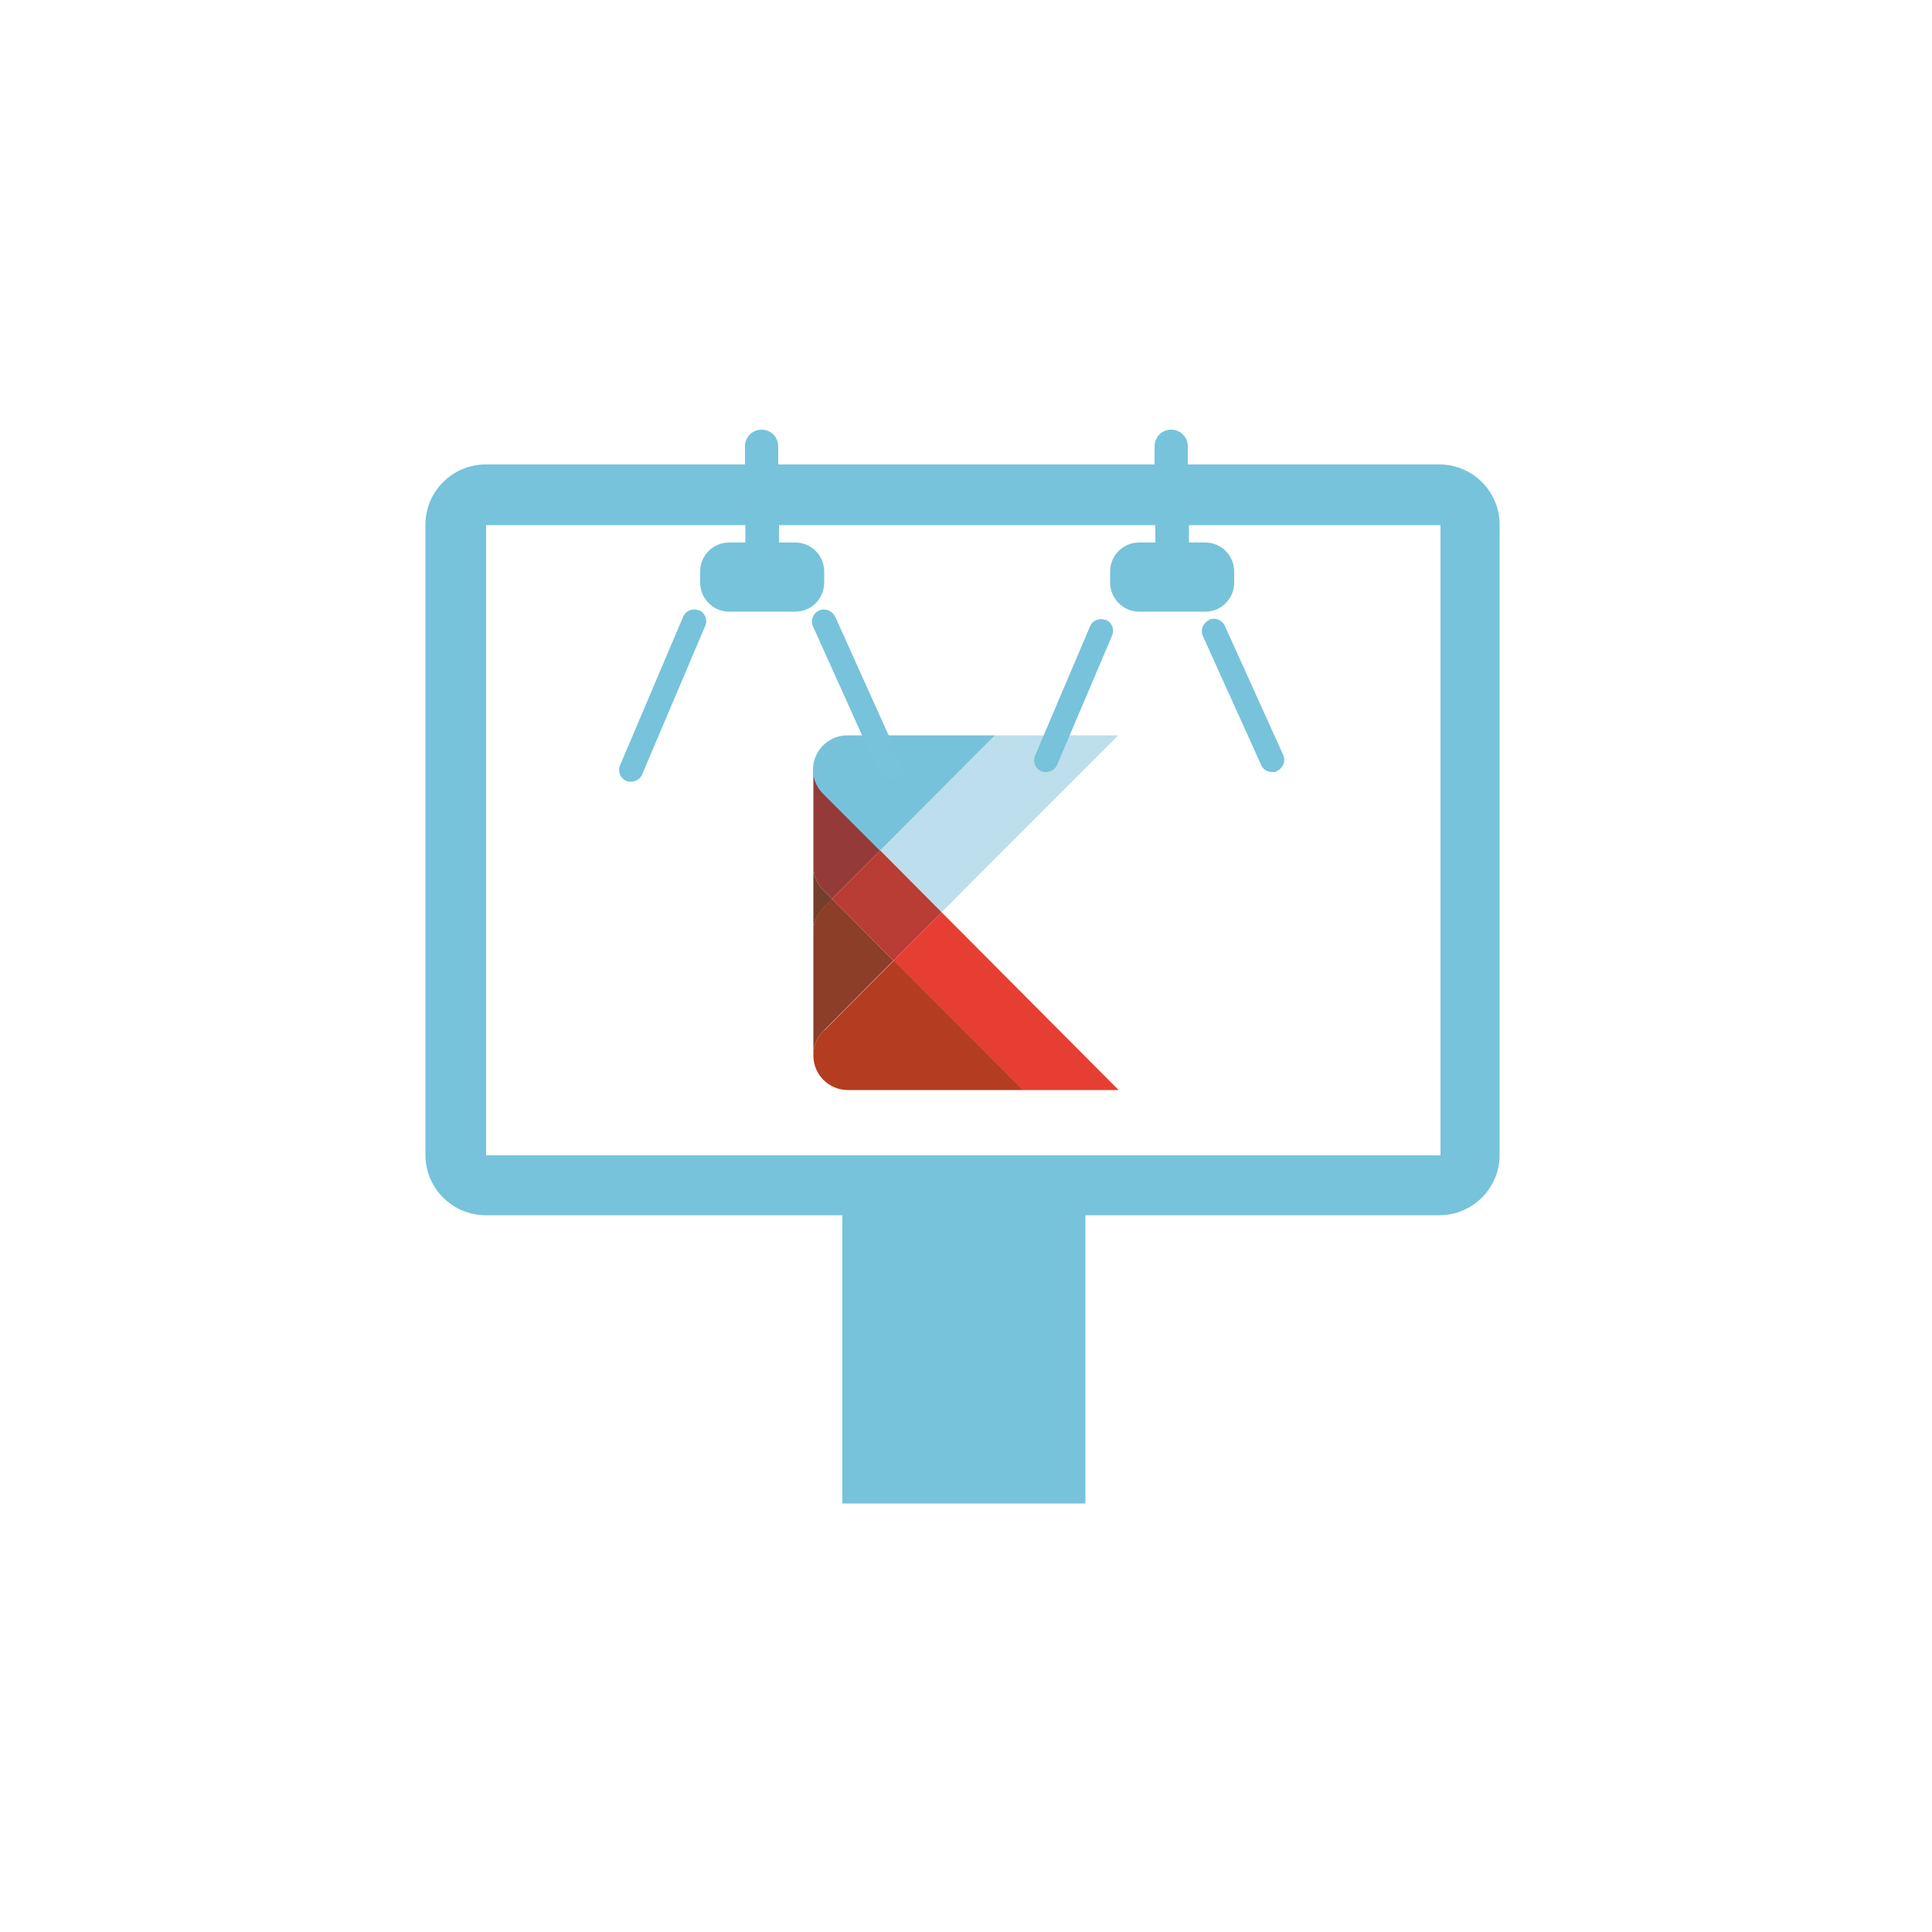 <?xml version="1.0" encoding="UTF-8"?>
<svg xmlns="http://www.w3.org/2000/svg" version="1.1" viewBox="0 0 500 500" width="250" height="250">
  
  <defs>
    <style>
      .st0 {
        stroke-dasharray: 2.3 4.6 2.3 4.6;
      }

      .st0, .st1, .st2, .st3, .st4, .st5, .st6, .st7, .st8, .st9, .st10, .st11, .st12, .st13, .st14, .st15, .st16, .st17, .st18, .st19, .st20, .st21, .st22, .st23, .st24, .st25, .st26, .st27, .st28, .st29, .st30, .st31, .st32, .st33, .st34, .st35, .st36, .st37, .st38 {
        fill: none;
        stroke: #e73e33;
        stroke-linecap: round;
        stroke-linejoin: round;
        stroke-width: 2px;
      }

      .st39 {
        fill: #e73e33;
      }

      .st40 {
        fill: #b33c21;
      }

      .st1 {
        stroke-dasharray: 1.1 2.3 1.1 2.3;
      }

      .st2 {
        stroke-dasharray: 1.1 2.2 1.1 2.2 1.1 2.2;
      }

      .st3 {
        stroke-dasharray: 1.6 3.3 1.6 3.3;
      }

      .st4 {
        stroke-dasharray: 1.6 3.3 1.6 3.3 1.6 3.3;
      }

      .st5 {
        stroke-dasharray: 1.1 2.2 1.1 2.2;
      }

      .st6 {
        stroke-dasharray: 1.5 3.1 1.5 3.1;
      }

      .st41 {
        fill: #8c3f28;
      }

      .st42 {
        fill: #bddeec;
      }

      .st7 {
        stroke-dasharray: 1.4 2.9 1.4 2.9;
      }

      .st8 {
        stroke-dasharray: 1.1 2.1 1.1 2.1 1.1 2.1;
      }

      .st43 {
        fill: #d9282a;
      }

      .st9 {
        stroke-dasharray: 1.6 3.3 1.6 3.3;
      }

      .st44 {
        fill: #77c2db;
      }

      .st10 {
        stroke-dasharray: 1.1 2.2 1.1 2.2;
      }

      .st11 {
        stroke-dasharray: 1.9 3.7 1.9 3.7;
      }

      .st12 {
        stroke-dasharray: 2.2 4.3 2.2 4.3 2.2 4.3;
      }

      .st45 {
        isolation: isolate;
      }

      .st46 {
        fill: #733e2c;
      }

      .st47 {
        fill: #76c3db;
      }

      .st13 {
        stroke-dasharray: 1.9 3.7 1.9 3.7 1.9 3.7;
      }

      .st14 {
        stroke-dasharray: .5 1.1 .5 1.1;
      }

      .st15 {
        stroke-dasharray: 1.1 2.2 1.1 2.2 1.1 2.2;
      }

      .st16 {
        stroke-dasharray: 1.6 3.3 1.6 3.3 1.6 3.3;
      }

      .st17 {
        stroke-dasharray: 1.9 3.9 1.9 3.9;
      }

      .st48 {
        fill: #b93c35;
      }

      .st49 {
        fill: #fff;
      }

      .st19 {
        stroke-dasharray: 1.4 2.9 1.4 2.9 1.4 2.9;
      }

      .st20 {
        stroke-dasharray: 1.5 3.1 1.5 3.1;
      }

      .st21 {
        stroke-dasharray: 1.1 2.3 1.1 2.3;
      }

      .st22 {
        stroke-dasharray: 2.3 4.6 2.3 4.6 2.3 4.6;
      }

      .st23 {
        stroke-dasharray: 2.3 4.6 2.3 4.6;
      }

      .st24 {
        stroke-dasharray: .6 1.3 .6 1.3;
      }

      .st25 {
        stroke-dasharray: 1.5 3.1 1.5 3.1;
      }

      .st26 {
        stroke-dasharray: 1.6 3.3 1.6 3.3;
      }

      .st27 {
        stroke-dasharray: 1.7 3.4 1.7 3.4;
      }

      .st28 {
        stroke-dasharray: 2.2 4.3 2.2 4.3;
      }

      .st29 {
        stroke-dasharray: .5 1.1 .5 1.1;
      }

      .st30 {
        stroke-dasharray: 1.4 2.9 1.4 2.9;
      }

      .st31 {
        stroke-dasharray: 1.5 3.1 1.5 3.1;
      }

      .st32 {
        stroke-dasharray: 1.1 2.3 1.1 2.3;
      }

      .st33 {
        stroke-dasharray: 2.3 4.6 2.3 4.6 2.3 4.6;
      }

      .st50 {
        fill: #943b39;
      }

      .st34 {
        stroke-dasharray: 1.4 2.9 1.4 2.9 1.4 2.9;
      }

      .st51 {
        display: none;
      }

      .st35 {
        stroke-dasharray: 1.1 2.2 1.1 2.2;
      }

      .st36 {
        stroke-dasharray: .5 1.1 .5 1.1;
      }

      .st37 {
        stroke-dasharray: 1.1 2.3 1.1 2.3;
      }

      .st38 {
        stroke-dasharray: 1.1 2.1 1.1 2.1;
      }
    </style>
  </defs>
  <g id="Ebene_1" class="st51">
    <g>
      <g>
        <path class="st47" d="M334,320.6c-61.5-.3-132.9-1.6-174.2-1.8,1-4,1.5-8.2,1.5-12.4,19,0,43.8.4,71.9.8,31.7.4,66.7.8,99,1,.1,4.3.8,8.5,1.9,12.4Z"/>
        <path class="st47" d="M464.7,252.4c-11.6-25.1-34.4-34.5-41.4-36.9-.9-.3-1.9-.5-2.8-.6-28.9-2-57.8-3.9-86.7-5.9-.6,0-1.2-.3-1.6-.9-3.1-4-16.8-22.1-25.4-30.6-6.1-6.1-15.5-14-29.1-21.5-1.2-.6-2.5-1-3.8-1.2-29.8-3.6-62.1-6.3-96.7-7.5-12.3-.4-24.2-.6-36-.6-29.4,0-57.2,1.2-83,3.2-3.8.3-7.1,2.5-8.7,5.9-4.4,9-8.6,19-12.1,30.3-13.3,42.9-9.8,81.5-4.9,106.5.2,1.1,9,4.4,22.1,8.3.4-4.1,1.3-8.2,2.6-12.1-5.7-1.7-10.4-3.3-13.6-4.5-2.5-14.5-3.4-28.8-3-42.9.3,0,.5,0,.8,0,.9,0,1.9,0,2.9,0,2.7,0,5.9,0,9.4-.4,4.5-.3,7-3,8.4-5.9,1.8-3.8-.9-8.1-5.1-8.1h-15.5c1.3-12.7,3.9-25.2,7.7-37.4,2.9-9.4,6.6-18.6,10.9-27.6,26.8-2,54.1-3,81-3s23.7.2,35.5.6c31.7,1,63.8,3.5,95.3,7.3,9.9,5.4,18.6,11.9,26,19.2,6.2,6.2,16.9,19.6,24.2,29.3,2.5,3.4,6.5,5.5,10.7,5.8,14.5,1,29.1,2,43.6,3l42.9,2.9c4.2,1.5,11.8,4.8,19.3,11h-14.4c-3.3,0-5.9,2.7-5.9,6,0,1.2,0,2.5.2,3.9.5,5.8,18.4,9.6,26.7,14.6,1.1.7,2.3,1.2,3.3,1.6.7.3,1.4.4,2.1.4,1.9,0,3.6-.9,4.6-2.4,4.4,12.5,3.3,24,2,30.3-3.9,6.1-8.6,10.5-13.9,13-.4,0-1.1.2-2,.3h0c0,4.4-.5,8.6-1.5,12.6,4.1-.4,6.8-.9,8.1-1.5,9.7-4.4,16.1-12.1,20-18.3.7-1,1.1-2.2,1.3-3.3,1.5-7.5,3.7-24.7-4.8-43.2ZM41.7,232.1h15.2c0,0,.4,0,.5.3.1.2.1.4,0,.7-1,2-2.3,3-4.3,3.1-3,.2-6,.3-9,.3s-1.9,0-2.8,0c-.2,0-.3,0-.4-.2,0,0-.2-.3-.2-.5l.2-3.2c0-.3.3-.6.6-.6ZM451.6,259.3c-.1.2-.5.5-.8.5s-.2,0-.3,0c-.8-.3-1.7-.7-2.6-1.2-3.3-2-7.8-3.7-12.1-5.4-4-1.6-10.7-4.2-12.3-5.9,0-1-.1-2.1-.1-3.1,0-.3.1-.5.2-.6,0-.1.3-.3.6-.3h14.5c.2,0,.4,0,.6.2,2.8,2.5,8,7.8,12.2,15.1.1.2.2.4,0,.8Z"/>
        <path class="st47" d="M137.8,170.3h-59.9c-3.1,0-6,1.6-7.8,4.2-2.2,3.4-4.5,7.5-6.4,12.3-3.6,9.1-4.6,17.6-4.6,24.3,0,5.1,4.2,9.3,9.3,9.3h69.4c5.1,0,9.3-4.2,9.3-9.3v-31.4c0-5.2-4.2-9.3-9.3-9.3ZM139.7,211.1c0,1-.8,1.9-1.9,1.9h-69.4c-.7,0-1.2-.3-1.4-.6-.2-.2-.5-.6-.5-1.2,0-7.5,1.4-14.8,4.1-21.6,1.5-3.8,3.4-7.5,5.7-10.9.3-.5.9-.8,1.6-.8h59.9c1,0,1.9.8,1.9,1.9v31.4Z"/>
        <path class="st47" d="M300.9,202.6c-2.1-2.4-4.4-4.8-6.9-7.2-6.8-6.6-13.5-11.6-19.3-15.5-1.1-.7-2.2-1.2-3.5-1.5-14-3.2-29.9-5.9-47.4-7.5-12.6-1.2-24.5-1.7-35.7-1.7s-13,.2-19.1.5c-5.7.3-10.2,5-10.2,10.7v29.3c0,5.9,4.8,10.7,10.7,10.7h123.3c9.3,0,14.1-10.9,8-17.8ZM295.9,211.1c-.3.7-1.1,1.9-3,1.9h-123.3c-1.8,0-3.3-1.5-3.3-3.3v-29.3c0-1.7,1.4-3.2,3.1-3.3,6.2-.3,12.5-.5,18.7-.5,11.6,0,23.4.5,35,1.6,15.6,1.5,31.2,4,46.4,7.4.4,0,.7.2,1,.4,6.5,4.3,12.6,9.2,18.2,14.6,2.2,2.2,4.4,4.5,6.5,6.8,1.3,1.5.8,3,.5,3.5Z"/>
        <path class="st47" d="M189,234.7c-2.6,2-6.4,3.6-12,3.8-6.6.2-10.7.2-13.3.2-2.3,0-4.1-1.9-4.1-4.2v-3.2c0-2.3,1.9-4.2,4.2-4.2h22.7c4,0,5.7,5.1,2.5,7.5Z"/>
        <path class="st47" d="M107.7,278.8c15.1,0,27.5,12.3,27.5,27.5s-12.3,27.5-27.5,27.5-27.5-12.3-27.5-27.5,12.3-27.5,27.5-27.5h0ZM107.7,258.9c-26.1,0-47.3,21.2-47.3,47.3s21.2,47.3,47.3,47.3,47.3-21.2,47.3-47.3-21.2-47.3-47.3-47.3h0Z"/>
        <g>
          <path class="st47" d="M386.8,258.9c-26.1,0-47.3,21.2-47.3,47.3s21.2,47.3,47.3,47.3,47.3-21.2,47.3-47.3-21.2-47.3-47.3-47.3ZM386.8,333.7c-15.1,0-27.4-12.3-27.4-27.5s12.3-27.4,27.4-27.4,27.5,12.3,27.5,27.4-12.3,27.5-27.5,27.5Z"/>
          <path class="st47" d="M386.8,258.9c-26.1,0-47.3,21.2-47.3,47.3s21.2,47.3,47.3,47.3,47.3-21.2,47.3-47.3-21.2-47.3-47.3-47.3ZM386.8,333.7c-15.1,0-27.4-12.3-27.4-27.5s12.3-27.4,27.4-27.4,27.5,12.3,27.5,27.4-12.3,27.5-27.5,27.5Z"/>
        </g>
      </g>
      <g>
        <path class="st46" d="M217.3,262.4l-1.3-1.3c-1.1-1-1.8-2.5-1.8-4.1v10.7c0-1.6.7-3,1.8-4.1l1.3-1.3Z"/>
        <polygon class="st42" points="243.9 235.7 225.1 254.5 235.2 264.6 240.5 259.3 264.1 235.7 243.9 235.7"/>
        <g>
          <path class="st50" d="M225.1,254.5l-9.2-9.2c-1.1-1-1.8-2.5-1.8-4.1v7.1s0,0,0,0v8.7c0,1.6.7,3,1.8,4.1l1.3,1.3,7.9-7.9Z"/>
          <path class="st41" d="M214.2,267.8v20.3h0s0,0,0,0h0c0-1.7.7-3.2,1.8-4.2l11.3-11.4-10-10.1-1.3,1.3c-1.1,1-1.8,2.5-1.8,4.1"/>
        </g>
        <polygon class="st39" points="227.3 272.5 248.4 293.7 264.1 293.7 235.2 264.6 227.3 272.5"/>
        <path class="st40" d="M216,283.9c-1.1,1-1.8,2.5-1.8,4.1h0c0,3.2,2.5,5.7,5.6,5.7h28.6l-21.1-21.2-11.3,11.4Z"/>
        <polygon class="st48" points="227.3 272.5 235.2 264.6 225.1 254.5 217.3 262.4 227.3 272.5"/>
        <path class="st44" d="M225.1,254.5l18.8-18.8h-24.1c-3.1,0-5.6,2.5-5.6,5.6h0c0,1.6.7,3,1.8,4.1l9.2,9.2Z"/>
      </g>
    </g>
  </g>
  <g id="Ebene_2" class="st51">
    <g>
      <g>
        <path class="st39" d="M462.2,186.1c-3.5-11.3-7.6-21.3-12-30.3-1.7-3.4-5-5.7-8.7-5.9-25.8-2-53.5-3.2-83-3.2s-23.7.2-36,.6c-23.5.8-45.9,2.3-67.2,4.3,0,0,0,0,0,0l10.5,10.5.9.9h0l7.9,7.9,6.8,6.9s0,0,0,0c9.9-.8,20-1.2,29.9-1.2s12.5.1,18.7.5c1.8,0,3.1,1.5,3.1,3.2v29.3c0,1.8-1.4,3.2-3.3,3.2h-13.5l7.4,7.4,6.7,6.8,9,9,28.8,28.9,6.2,6.3,8.7,8.7h0c2.7-.9,5.5-1.3,8.5-1.3,15.1,0,27.5,12.3,27.5,27.5s-.5,5.9-1.4,8.5l4,4h15.5c1.1-4,1.7-8.2,1.7-12.6s0-3.3-.3-5c12.7-3.7,28.1-7.7,28.3-8.6,4.9-25,8.3-63.6-4.9-106.5ZM359.7,211.1v-31.4c0-1,.9-1.9,1.9-1.9h59.9c.6,0,1.2.3,1.6.9,2.3,3.4,4.2,7.1,5.7,10.9,2.7,6.8,4.1,14.1,4.1,21.6,0,.6-.3,1-.5,1.2-.2.2-.7.6-1.4.6h-69.4c-1,0-1.9-.8-1.9-1.9Z"/>
        <g>
          <path class="st40" d="M374.6,271.4l-6.2-6.3-28.8-28.9-9-9-6.7-6.8-7.4-7.4h-109.8c-1.8,0-2.7-1.2-3-1.9-.2-.6-.7-2.1.5-3.5,2.1-2.3,4.2-4.6,6.5-6.8,5.6-5.4,11.7-10.3,18.2-14.6.3-.2.6-.3,1-.4,15.3-3.5,30.9-5.9,46.4-7.4,1.7-.2,3.4-.3,5.1-.4,0,0,0,0,0,0l-6.8-6.8h0l-7.9-7.9h0l-.9-.9-10.5-10.5s0,0,0,0c-10.1.9-19.9,2-29.5,3.2-1.3.2-2.6.6-3.8,1.2-13.6,7.4-23,15.4-29.1,21.5-8.6,8.5-22.4,26.6-25.4,30.6-.4.5-1,.8-1.6.9-28.9,2-57.8,3.9-86.7,5.9-1,0-1.9.2-2.8.6-7,2.5-29.9,11.9-41.4,37-8.6,18.5-6.3,35.8-4.8,43.2.2,1.2.7,2.3,1.3,3.3,2.7,4.3,6.5,9.2,11.7,13.3,7.4,3.5,15.5,5.7,24,6.3,1.1,0,2.2.1,3.4.2.6,0,1.2,0,1.7,0h16.2c-2-3.8-3.1-8-3.1-12.6,0-15.1,12.3-27.5,27.5-27.5s27.5,12.3,27.5,27.5-1.1,8.8-3.1,12.6h230.3c-2-3.8-3.1-8-3.1-12.6,0-12.2,8-22.5,19-26.1h0l-8.7-8.7ZM47.9,258.6c4.2-7.3,9.5-12.6,12.2-15.1.1-.2.4-.2.6-.2h14.5c.3,0,.5.1.6.3.1.1.3.3.2.6,0,1,0,2.1-.1,3.1-1.5,1.7-8.2,4.3-12.2,5.9-4.3,1.7-8.8,3.4-12.1,5.4-.8.5-1.7.9-2.5,1.2-.1,0-.2,0-.3,0-.3,0-.7-.3-.8-.5-.2-.3,0-.6,0-.8Z"/>
          <path class="st40" d="M421.9,318.8h-5.7c.7-1.3,1.2-2.6,1.7-4l4,4Z"/>
        </g>
      </g>
      <g>
        <path class="st47" d="M152.4,320.6c70.8-.3,152.9-1.6,200.4-1.8-1.1-4-1.7-8.2-1.7-12.4-21.8,0-50.4.4-82.7.8-36.5.4-76.7.8-113.9,1-.1,4.3-.9,8.5-2.1,12.4Z"/>
        <path class="st47" d="M462.2,186.1c-3.5-11.3-7.6-21.3-12-30.3-1.7-3.4-5-5.7-8.7-5.9-25.8-2-53.5-3.2-83-3.2s-23.7.2-36,.6c-23.5.8-45.9,2.3-67.2,4.3,0,0,0,0,0,0-10.1.9-19.9,2-29.5,3.2-1.3.2-2.6.6-3.8,1.2-13.6,7.4-23,15.4-29.1,21.5-8.6,8.5-22.4,26.6-25.4,30.6-.4.5-1,.8-1.6.9-28.9,2-57.8,3.9-86.7,5.9-1,0-1.9.2-2.8.6-7,2.5-29.9,11.9-41.4,37-8.6,18.5-6.3,35.8-4.8,43.2.2,1.2.7,2.3,1.3,3.3,2.7,4.3,6.5,9.2,11.7,13.3,2.4,1.9,5.2,3.6,8.3,5,1,.5,10.3,1.5,16,2.1,1.4.1,2.6.3,3.4.3,0-.3-.2-.6-.2-1-.8-3.8-1.2-7.6-1.2-11.6s-1.7-.1-3.8-.3c-3.3-.3-7.5-.6-7.5-.7-.9-.1-1.5-.2-2-.3-5.3-2.5-10-6.9-13.9-13-1.3-6.3-2.4-17.8,2-30.4,1.1,1.4,2.8,2.4,4.6,2.4s1.4-.1,2.1-.4c1.1-.4,2.2-.9,3.3-1.6,8.2-5,26.1-8.8,26.7-14.6.1-1.4.2-2.8.2-4,0-3.3-2.6-6-5.8-6h-14.4c7.4-6.2,15.1-9.5,19.3-11l42.9-2.9c14.6-1,29.1-2,43.6-3,4.2-.3,8.1-2.4,10.7-5.8,7.3-9.6,18-23.1,24.2-29.3,7.4-7.4,16.2-13.8,26-19.2,13-1.6,26-2.9,39.1-4h0c18.8-1.6,37.6-2.7,56.3-3.3,11.8-.4,23.7-.6,35.5-.6,26.9,0,54.2,1,81,3,4.3,9,8,18.2,10.9,27.6,3.8,12.2,6.4,24.7,7.7,37.4h-15.5c-4.2,0-6.9,4.3-5.1,8.1,1.4,2.9,3.9,5.5,8.4,5.9,3.5.3,6.6.4,9.3.4s2,0,2.9,0c.3,0,.5,0,.8,0,.5,14.1-.5,28.4-3,42.9-2.6,1-13.1,3.2-20.1,5-1.7.4-3.2.8-4.4,1.2,1.4,3.9,2.2,8,2.6,12.1,1.5-.4,3-.9,4.6-1.3,12.7-3.7,28.1-7.7,28.3-8.6,4.9-25,8.3-63.6-4.9-106.5ZM75.2,243.3c.3,0,.5.1.6.3.1.1.3.3.2.6,0,1,0,2.1-.1,3.1-1.5,1.7-8.2,4.3-12.2,5.9-4.3,1.7-8.8,3.4-12.1,5.4-.8.5-1.7.9-2.5,1.2-.1,0-.2,0-.3,0-.3,0-.7-.3-.8-.5-.2-.3,0-.6,0-.8,4.2-7.3,9.5-12.6,12.2-15.1.1-.2.4-.2.6-.2h14.5ZM458.5,236.4c0,.1-.2.2-.4.2-.8,0-1.8,0-2.8,0-3,0-6-.1-9-.3-2.1-.2-3.4-1.1-4.3-3.1-.1-.2-.1-.5,0-.7.2-.3.4-.3.5-.3h15.2c.3,0,.6.3.6.6l.2,3.2c0,.2,0,.4-.2.5Z"/>
        <path class="st47" d="M435.7,186.8c-1.9-4.8-4.2-8.9-6.4-12.3-1.7-2.6-4.6-4.2-7.8-4.2h-59.9c-5.1,0-9.3,4.2-9.3,9.3v31.4c0,5.1,4.2,9.3,9.3,9.3h69.4c5.2,0,9.3-4.2,9.3-9.3,0-6.7-1-15.2-4.6-24.3ZM432.4,212.4c-.2.2-.7.6-1.4.6h-69.4c-1,0-1.9-.8-1.9-1.9v-31.4c0-1,.9-1.9,1.9-1.9h59.9c.6,0,1.2.3,1.6.9,2.3,3.4,4.2,7.1,5.7,10.9,2.7,6.8,4.1,14.1,4.1,21.6,0,.6-.3,1-.5,1.2Z"/>
        <path class="st47" d="M330.3,169.7c-6.1-.3-12.5-.5-19.1-.5-11.1,0-23.1.5-35.6,1.7-.4,0-.7,0-1.1.1h0c-17.1,1.6-32.6,4.3-46.3,7.4-1.2.3-2.4.8-3.5,1.5-5.8,3.8-12.5,8.9-19.3,15.5-2.5,2.4-4.8,4.8-6.9,7.2-6.1,6.9-1.2,17.8,8,17.8h123.3c5.9,0,10.7-4.8,10.7-10.7v-29.3c0-5.7-4.5-10.4-10.2-10.7ZM333.1,209.7c0,1.8-1.4,3.2-3.3,3.2h-123.3c-1.8,0-2.7-1.2-3-1.9-.2-.6-.7-2.1.5-3.5,2.1-2.3,4.2-4.6,6.5-6.8,5.6-5.4,11.7-10.3,18.2-14.6.3-.2.6-.3,1-.4,15.3-3.5,30.9-5.9,46.4-7.4,1.7-.2,3.4-.3,5.1-.4,0,0,0,0,0,0,9.9-.8,20-1.2,29.9-1.2s12.5.1,18.7.5c1.8,0,3.1,1.5,3.1,3.2v29.3Z"/>
        <path class="st47" d="M310.5,234.7c2.6,2,6.4,3.6,12,3.8,6.6.2,10.7.2,13.3.2,2.3,0,4.1-1.9,4.1-4.2v-3.2c0-2.3-1.9-4.2-4.2-4.2h-22.7c-4,0-5.7,5.1-2.5,7.5Z"/>
        <path class="st47" d="M438.8,301.2c-.4-4.2-1.4-8.2-2.9-11.9-6.8-17.8-24-30.4-44.2-30.4s-16.5,2.2-23.4,6.2c-14.3,8.1-23.9,23.5-23.9,41.1v.2c0,4.3.6,8.5,1.7,12.4h0c5.5,20,23.8,34.7,45.6,34.7s40.1-14.7,45.6-34.7c1.1-4,1.7-8.2,1.7-12.6s0-3.3-.3-5ZM391.8,333.7c-10.6,0-19.8-6-24.4-14.9-2-3.8-3.1-8-3.1-12.6,0-12.2,8-22.5,19-26.1h0c2.7-.9,5.5-1.3,8.5-1.3,15.1,0,27.5,12.3,27.5,27.5s-.5,5.9-1.4,8.5c-.5,1.4-1,2.8-1.7,4-4.6,8.8-13.8,14.9-24.4,14.9Z"/>
        <g>
          <path class="st47" d="M112.7,258.9c-26.1,0-47.3,21.2-47.3,47.3s0,.4,0,.6c0,4.1.6,8,1.6,11.8,0,.3.1.5.2.8,5.7,19.7,23.9,34.1,45.5,34.1s39-13.9,45.1-33c.2-.6.4-1.1.5-1.7.9-3.4,1.5-7,1.7-10.7,0-.6,0-1.2,0-1.9,0-26.1-21.2-47.3-47.3-47.3ZM112.7,333.7c-10.6,0-19.8-6.1-24.4-14.9-2-3.8-3.1-8-3.1-12.6,0-15.1,12.3-27.5,27.5-27.5s27.5,12.3,27.5,27.5-1.1,8.8-3.1,12.6c-4.5,8.8-13.8,14.9-24.4,14.9Z"/>
          <path class="st47" d="M112.7,258.9c-26.1,0-47.3,21.2-47.3,47.3s0,.4,0,.6c0,4.1.6,8,1.6,11.8,0,.3.1.5.2.8,5.7,19.7,23.9,34.1,45.5,34.1s39-13.9,45.1-33c.2-.6.4-1.1.5-1.7.9-3.4,1.5-7,1.7-10.7,0-.6,0-1.2,0-1.9,0-26.1-21.2-47.3-47.3-47.3ZM112.7,333.7c-10.6,0-19.8-6.1-24.4-14.9-2-3.8-3.1-8-3.1-12.6,0-15.1,12.3-27.5,27.5-27.5s27.5,12.3,27.5,27.5-1.1,8.8-3.1,12.6c-4.5,8.8-13.8,14.9-24.4,14.9Z"/>
        </g>
      </g>
    </g>
  </g>
  <g id="Ebene_3">
    <g>
      <g>
        <path class="st46" d="M215.3,232.6l-2-2c-1.7-1.6-2.8-3.9-2.8-6.4v16.9c0-2.5,1.1-4.8,2.8-6.4l2-2Z"/>
        <polygon class="st42" points="257.5 190.3 227.8 220.1 243.7 236.1 252.1 227.6 289.4 190.3 257.5 190.3"/>
        <g>
          <path class="st50" d="M227.8,220.1l-14.5-14.5c-1.7-1.6-2.8-3.9-2.8-6.4v11.2s0,0,0,0v13.8c0,2.5,1.1,4.8,2.8,6.4l2,2,12.5-12.5Z"/>
          <path class="st41" d="M210.5,241.1v32.1h0s0,0,0,0v-.2c0-2.5,1.1-4.8,2.8-6.4l17.9-18-15.9-16-2,2c-1.7,1.6-2.8,3.9-2.8,6.4"/>
        </g>
        <polygon class="st39" points="231.2 248.6 264.6 282.1 289.5 282.1 243.7 236.1 231.2 248.6"/>
        <path class="st40" d="M213.3,266.6c-1.7,1.6-2.8,3.9-2.8,6.4v.2h0c0,4.9,4,8.9,8.9,8.9h45.3l-33.4-33.5-17.9,18Z"/>
        <polygon class="st48" points="231.2 248.6 243.7 236.1 227.8 220.1 215.3 232.6 231.2 248.6"/>
        <path class="st44" d="M227.8,220.1l29.7-29.8h-38.2c-4.9,0-8.9,4-8.9,8.9h0c0,2.5,1.1,4.8,2.8,6.4l14.5,14.5Z"/>
      </g>
      <g>
        <path class="st47" d="M372.5,120.2h-65.1v-4.7c0-2.4-1.9-4.3-4.3-4.3s-4.3,1.9-4.3,4.3v4.7h-97.4v-4.7c0-2.4-1.9-4.3-4.3-4.3s-4.3,1.9-4.3,4.3v4.7h-67.1c-8.6,0-15.6,7-15.6,15.6v163.1c0,8.6,7,15.6,15.6,15.6h92.3v74.6h62.9v-74.6h91.6c8.6,0,15.6-7,15.6-15.6v-163.1c0-8.6-7-15.6-15.6-15.6ZM372.5,299H125.8v-163.1h67.1v4.5h-4.2c-4.2,0-7.5,3.4-7.5,7.5v2.9c0,4.1,3.4,7.5,7.5,7.5h17.1c4.2,0,7.5-3.4,7.5-7.5v-2.9c0-4.2-3.4-7.5-7.5-7.5h-4.2v-4.5h97.4v4.5h-4.2c-4.2,0-7.5,3.4-7.5,7.5v2.9c0,4.1,3.4,7.5,7.5,7.5h17.1c4.2,0,7.5-3.4,7.5-7.5v-2.9c0-4.2-3.4-7.5-7.5-7.5h-4.2v-4.5h65.1v163.1Z"/>
        <path class="st47" d="M180.9,158c-1.6-.7-3.4,0-4.1,1.6l-16.3,38.4c-.7,1.6,0,3.4,1.6,4.1.4.2.8.2,1.2.2,1.2,0,2.4-.7,2.9-1.9l16.3-38.4c.7-1.6,0-3.4-1.6-4.1Z"/>
        <path class="st47" d="M216.1,159.6c-.7-1.6-2.6-2.3-4.1-1.6-1.6.7-2.3,2.6-1.6,4.1l17.3,38.4c.5,1.2,1.7,1.8,2.8,1.8s.9,0,1.3-.3c1.6-.7,2.3-2.6,1.6-4.1l-17.3-38.4Z"/>
        <path class="st47" d="M286.2,160.5c-1.6-.7-3.4,0-4.1,1.6l-14.2,33.4c-.7,1.6,0,3.4,1.6,4.1.4.2.8.2,1.2.2,1.2,0,2.4-.7,2.9-1.9l14.2-33.4c.7-1.6,0-3.4-1.6-4.1Z"/>
        <path class="st47" d="M312.9,160.5c-1.6.7-2.3,2.6-1.6,4.1l15.1,33.4c.5,1.2,1.7,1.8,2.8,1.8s.9,0,1.3-.3c1.6-.7,2.3-2.6,1.6-4.1l-15.1-33.4c-.7-1.6-2.6-2.3-4.1-1.6Z"/>
      </g>
    </g>
  </g>
  <g id="Ebene_4" class="st51">
    <g>
      <g>
        <path class="st47" d="M324.5,254.5c-2.6-38.2-34.8-69-73.1-70.1-20.6-.6-40.1,7-54.9,21.3-14.8,14.3-22.9,33.6-22.9,54.2s13,49.3,34.1,63.2v39.5c0,1.9.9,3.7,2.4,4.8l34.6,25.5c1.1.8,2.3,1.2,3.6,1.2s2.4-.4,3.5-1.1l36.3-25.5c1.6-1.1,2.5-3,2.5-4.9v-39.5c22.9-15,35.8-41,33.9-68.5ZM278.6,355.8h-58.9v-27.4h58.9v27.4ZM248.4,380.8l-17.6-13h36l-18.4,13ZM281.5,314.6c-.8.5-1.4,1.1-1.9,1.8h-61c-.5-.7-1.1-1.3-1.9-1.8-19.2-11.4-31.1-32.4-31.1-54.7s6.8-33.5,19.3-45.6c12.4-12.1,28.8-18.4,46.2-17.9,32.3.9,59.3,26.8,61.5,59,1.7,24.2-10.2,46.9-31,59.2Z"/>
        <path class="st47" d="M253.5,204.1c-3.3,0-6,2.5-6.1,5.9,0,3.3,2.5,6.1,5.8,6.1,0,0,9.9.3,19.5,5.5,12.1,6.6,18.3,18,18.3,33.9s2.7,6,6,6,6-2.7,6-6c0-49.8-49-51.4-49.4-51.4Z"/>
        <path class="st47" d="M248.8,167.6c3.3,0,6-2.7,6-6v-51.5c0-3.3-2.7-6-6-6s-6,2.7-6,6v51.5c0,3.3,2.7,6,6,6Z"/>
        <path class="st47" d="M279.9,175.7c.6.2,1.3.3,1.9.3,2.5,0,4.8-1.6,5.7-4.1l16.3-48.8c1.1-3.1-.6-6.5-3.8-7.6-3.1-1-6.5.6-7.6,3.8l-16.3,48.8c-1.1,3.1.6,6.5,3.8,7.6Z"/>
        <path class="st47" d="M210.2,171.9c.8,2.5,3.2,4.1,5.7,4.1s1.3-.1,1.9-.3c3.1-1.1,4.8-4.5,3.8-7.6l-16.3-48.8c-1.1-3.1-4.5-4.8-7.6-3.8-3.1,1.1-4.8,4.5-3.8,7.6l16.3,48.8Z"/>
      </g>
      <g>
        <path class="st46" d="M228.1,262.9l-1.3-1.3c-1.1-1-1.8-2.5-1.8-4.1v10.7c0-1.6.7-3,1.8-4.1l1.3-1.3Z"/>
        <polygon class="st42" points="254.7 236.2 236 255 246 265.1 251.4 259.7 274.9 236.2 254.7 236.2"/>
        <g>
          <path class="st50" d="M236,255l-9.2-9.2c-1.1-1-1.8-2.5-1.8-4.1v7.1s0,0,0,0v8.7c0,1.6.7,3,1.8,4.1l1.3,1.3,7.9-7.9Z"/>
          <path class="st41" d="M225,268.3v20.3h0s0,0,0,0h0c0-1.7.7-3.2,1.8-4.2l11.3-11.4-10-10.1-1.3,1.3c-1.1,1-1.8,2.5-1.8,4.1"/>
        </g>
        <polygon class="st39" points="238.1 273 259.2 294.1 275 294.1 246 265.1 238.1 273"/>
        <path class="st40" d="M226.8,284.4c-1.1,1-1.8,2.5-1.8,4.1h0c0,3.2,2.5,5.7,5.6,5.7h28.6l-21.1-21.2-11.3,11.4Z"/>
        <polygon class="st48" points="238.1 273 246 265.1 236 255 228.1 262.9 238.1 273"/>
        <path class="st44" d="M236,255l18.8-18.8h-24.1c-3.1,0-5.6,2.5-5.6,5.6h0c0,1.6.7,3,1.8,4.1l9.2,9.2Z"/>
      </g>
    </g>
  </g>
  <g id="Ebene_5" class="st51">
    <g>
      <g>
        <path class="st46" d="M214,241.9l-2.4-2.4c-2-1.9-3.3-4.6-3.3-7.6v20.1c0-3,1.3-5.7,3.3-7.6l2.4-2.4Z"/>
        <polygon class="st42" points="264.1 191.6 228.8 227.1 247.7 246 257.7 236 302 191.6 264.1 191.6"/>
        <g>
          <path class="st50" d="M228.8,227.1l-17.2-17.3c-2-1.9-3.3-4.6-3.3-7.6v13.3s0,0,0,0v16.4c0,3,1.3,5.7,3.3,7.6l2.4,2.4,14.8-14.8Z"/>
          <path class="st41" d="M208.2,252v38.2h0s0,0,0,0v-.3c0-3,1.3-5.7,3.3-7.6l21.3-21.4-18.9-19-2.4,2.4c-2,1.9-3.3,4.6-3.3,7.6"/>
        </g>
        <polygon class="st39" points="232.9 260.9 272.6 300.7 302.1 300.7 247.7 246.1 232.9 260.9"/>
        <path class="st40" d="M211.5,282.3c-2,1.9-3.3,4.6-3.3,7.6v.3h0c0,5.8,4.7,10.5,10.5,10.5h53.8l-39.7-39.8-21.3,21.4Z"/>
        <polygon class="st48" points="232.9 260.9 247.7 246.1 228.8 227.1 214 241.9 232.9 260.9"/>
        <path class="st44" d="M228.8,227.1l35.3-35.4h-45.4c-5.8,0-10.5,4.7-10.5,10.5h0c0,3,1.3,5.7,3.3,7.6l17.2,17.3Z"/>
      </g>
      <path class="st47" d="M377.8,147.5h-144.1v-3.2h-.3c0-19-15.4-34.4-34.4-34.4s-34.5,15.4-34.5,34.4h-.3v3.2h-43.7c-5.4,0-9.8,4.4-9.8,9.8v176.9c0,5.4,4.4,9.8,9.8,9.8h257.2c5.4,0,9.8-4.4,9.8-9.8v-176.9c0-5.4-4.4-9.8-9.8-9.8ZM368.8,325.2h-166.1c-17.6,0-32-14.4-32-32v-6.9c6.2-8.9,16.6-14.8,28.3-14.8,19,0,34.4,15.4,34.4,34.4h.3v-139.7h135.1v158.8ZM120.5,334.2v-176.9h41.1v135.9c0,22.7,18.4,41,41,41h-82.1Z"/>
    </g>
  </g>
  <g id="Ebene_6" class="st51">
    <g>
      <g>
        <path class="st47" d="M357,333.6l-18.4-83.5,18.3-83.5c.4-1.6,0-3.2-.8-4.6-.9-1.4-2.3-2.3-3.9-2.7l-15.7-3.5v-10.4c0-3.4-2.7-6.1-6.1-6.1h-16.2l-2.2-10.2c-.3-1.6-1.3-3-2.7-3.9-1-.6-2.1-1-3.3-1s-.9,0-1.3.1l-55.5,12.2-55.5-12.2c-.4-.1-.9-.2-1.3-.2-2.8,0-5.3,2-6,4.8l-2.2,10.2h-16.1c-3.4,0-6.1,2.7-6.1,6.1v10.5l-15.8,3.5c-3.3.7-5.4,4-4.7,7.3l18.4,83.5-18.3,83.5c-.4,1.6,0,3.2.8,4.6.9,1.4,2.3,2.3,3.8,2.7l15.7,3.5v10.4c0,3.4,2.8,6.1,6.1,6.1h16.2l2.2,10.2c.3,1.6,1.3,3,2.7,3.8,1,.6,2.1,1,3.3,1s.9,0,1.3-.1l55.5-12.2,55.5,12.2c.5,0,.9.2,1.3.2,2.8,0,5.4-2,6-4.8l2.2-10.2h16.1c3.4,0,6.1-2.7,6.1-6.1v-10.5l15.8-3.5c3.3-.7,5.4-4,4.7-7.3ZM350.9,165.3l-14.4,65.8v-68.9l14.4,3.2ZM306,130.4l2,8.9h-42.3l40.4-8.9ZM192.3,130.5l40.3,8.8h-42.3l1.9-8.8ZM147.3,165.4l14.5-3.2v69l-14.5-65.8ZM147.4,335l14.4-65.7v68.9l-14.4-3.2ZM192.4,369.9l-2-8.9h42.4l-40.4,8.9ZM306,369.8l-40.3-8.9h42.3l-1.9,8.9ZM330.4,354.8h-162.5v-209.4h162.5v209.4ZM336.5,338.1v-69l14.5,65.8-14.5,3.2Z"/>
        <path class="st47" d="M306.1,294.3h-116.8c-1.7,0-3.1,1.4-3.1,3.1s1.4,3.1,3.1,3.1h116.8c1.7,0,3.1-1.4,3.1-3.1s-1.4-3.1-3.1-3.1Z"/>
        <path class="st47" d="M306.1,315.9h-116.8c-1.7,0-3.1,1.4-3.1,3.1s1.4,3.1,3.1,3.1h116.8c1.7,0,3.1-1.4,3.1-3.1s-1.4-3.1-3.1-3.1Z"/>
      </g>
      <g>
        <path class="st46" d="M217.8,221.7l-1.9-1.9c-1.6-1.5-2.6-3.6-2.6-6v15.7c0-2.4,1-4.5,2.6-6l1.9-1.9Z"/>
        <polygon class="st42" points="257 182.4 229.4 210.1 244.1 224.9 252 217 286.6 182.4 257 182.4"/>
        <g>
          <path class="st50" d="M229.4,210.1l-13.4-13.5c-1.6-1.5-2.6-3.6-2.6-6v10.4s0,0,0,0v12.8c0,2.4,1,4.5,2.6,6l1.9,1.9,11.6-11.6Z"/>
          <path class="st41" d="M213.3,229.6v29.8h0s0,0,0,0v-.2c0-2.4,1-4.5,2.6-6l16.6-16.7-14.8-14.8-1.9,1.9c-1.6,1.5-2.6,3.6-2.6,6"/>
        </g>
        <polygon class="st39" points="232.6 236.5 263.6 267.6 286.7 267.6 244.1 224.9 232.6 236.5"/>
        <path class="st40" d="M215.9,253.2c-1.6,1.5-2.6,3.6-2.6,6v.2h0c0,4.5,3.7,8.2,8.2,8.2h42l-31-31.1-16.6,16.7Z"/>
        <polygon class="st48" points="232.6 236.5 244.1 224.9 229.4 210.1 217.8 221.7 232.6 236.5"/>
        <path class="st44" d="M229.4,210.1l27.6-27.7h-35.4c-4.5,0-8.2,3.7-8.2,8.2h0c0,2.4,1,4.5,2.6,6l13.4,13.5Z"/>
      </g>
    </g>
  </g>
  <g id="Ebene_7" class="st51">
    <g>
      <path class="st47" d="M366.6,206.4l-13.5-55.8c-.1-.6-3.4-13.6-16.4-19.1-9.4-4-39-15.2-46.4-18-.7-.5-1.5-.9-2.5-.9h-76.1c-.1,0-.3,0-.4,0,0,0-.1,0-.2,0,0,0-.1,0-.2,0,0,0-.1,0-.2,0,0,0-.1,0-.2,0,0,0-.1,0-.2,0,0,0,0,0,0,0-1.5.6-37.5,14.2-48.1,18.7-12.4,5.3-16,17.5-16.3,18.9h0s0,0,0,0c0,0,0,0,0,0l-9.6,39.6-3.9,16.1c-.5,1.9.5,3.9,2.4,4.6l38.7,15.4v131.5c0,2.2,1.8,3.9,3.9,3.9h144.3c2.2,0,3.9-1.8,3.9-3.9v-90.9c0-2.2-1.8-3.9-3.9-3.9s-3.9,1.8-3.9,3.9v70.9h-96.7c-2.2,0-3.9,1.8-3.9,3.9s1.8,3.9,3.9,3.9h96.7v8.1h-136.4v-8.1h26.6c2.2,0,3.9-1.8,3.9-3.9s-1.8-3.9-3.9-3.9h-26.6v-161.5c0-.7-.2-1.4-.6-2l-19.8-32.8c1.3-1,2.8-2,4.5-2.7,8.1-3.4,32.2-12.6,42.7-16.6,2.5,23.2,20.6,41.9,41.7,41.9s39-18.6,41.6-41.7c10.8,4.1,34.3,13.1,42.2,16.4,1.7.7,3.2,1.7,4.5,2.7l-19.8,32.8c-.4.6-.6,1.3-.6,2v77.5c0,2.2,1.8,3.9,3.9,3.9s3.9-1.8,3.9-3.9v-27.5l38.7-15.4c1.8-.7,2.8-2.7,2.4-4.6h0ZM173.4,217.9l-32.6-12.9,2-8.3,30.6,12.8v8.5ZM173.4,177.4v23.5l-28.7-12,8.8-36.3s.5-2.1,2-4.6l17.9,29.5ZM249.8,156.3c-15.5,0-32.1-14.2-33.9-35.7h67.9c-1.8,21.5-18.4,35.7-33.9,35.7h0ZM325.6,177.4l17.9-29.5c.9,1.7,1.5,3.1,1.8,3.9,0,0,0,0,0,0,0,0,0,.1,0,.2,0,0,0,0,0,0,0,0,0,0,0,.1,0,0,0,0,0,0,0,0,0,0,0,0,0,0,0,0,0,0,0,0,0,0,0,0,0,0,0,0,0,0,0,0,0,0,0,0l8.8,36.4-28.7,12v-23.5ZM325.6,217.9v-8.5l30.6-12.8,2,8.3-32.6,12.9ZM325.6,217.9"/>
      <g>
        <path class="st46" d="M226,227.2l-1.6-1.6c-1.4-1.3-2.2-3.1-2.2-5.1v13.5c0-2,.9-3.8,2.2-5.1l1.6-1.6Z"/>
        <polygon class="st42" points="259.6 193.6 235.9 217.3 248.6 230 255.3 223.3 285 193.6 259.6 193.6"/>
        <g>
          <path class="st50" d="M235.9,217.3l-11.5-11.6c-1.4-1.3-2.2-3.1-2.2-5.1v8.9s0,0,0,0v11c0,2,.9,3.8,2.2,5.1l1.6,1.6,9.9-9.9Z"/>
          <path class="st41" d="M222.2,234v25.6h0s0,0,0,0v-.2c0-2,.9-3.8,2.2-5.1l14.3-14.3-12.7-12.7-1.6,1.6c-1.4,1.3-2.2,3.1-2.2,5.1"/>
        </g>
        <polygon class="st39" points="238.7 239.9 265.2 266.6 285 266.6 248.6 230 238.7 239.9"/>
        <path class="st40" d="M224.4,254.2c-1.4,1.3-2.2,3.1-2.2,5.1v.2h0c0,3.9,3.2,7,7,7h36l-26.6-26.7-14.3,14.3Z"/>
        <polygon class="st48" points="238.7 239.9 248.6 230 235.9 217.3 226 227.2 238.7 239.9"/>
        <path class="st44" d="M235.9,217.3l23.6-23.7h-30.4c-3.9,0-7,3.2-7,7h0c0,2,.9,3.8,2.2,5.1l11.5,11.6Z"/>
      </g>
    </g>
  </g>
  <g id="Ebene_8" class="st51">
    <g>
      <path class="st47" d="M362.8,141.8c-3.6-4.2-8.8-6.6-14.3-6.6h-18.1v-5.7c0-7-5.7-12.7-12.7-12.7h-122.9c-7,0-12.7,5.7-12.7,12.7v5.7h-18.1c-5.5,0-10.7,2.4-14.3,6.6-3.5,4.2-5.1,9.6-4.2,15,4.8,29.3,23.2,55.2,49.3,69.3,2.4,5.7,5.1,11.2,8.1,16.3,9.6,16.2,21.6,27.4,34.8,32.8,1.3,13.5-7.6,26.3-21.2,29.3,0,0,0,0,0,0-2.6.6-4.6,3-4.6,5.8v27.5h-11.1c-9.9,0-18,8.1-18,18v14.2c0,3.3,2.7,6,6,6h135.8c3.3,0,6-2.7,6-6v-14.2c0-9.9-8.1-18-18-18h-11.1v-27.5c0-2.8-2-5.2-4.6-5.8,0,0,0,0,0,0-13.6-3.1-22.6-16-21.2-29.6,12.9-5.5,24.7-16.6,34.2-32.6,3-5.1,5.7-10.5,8.1-16.3,26.2-14.2,44.6-40.1,49.3-69.3.9-5.4-.7-10.8-4.2-15ZM157.2,154.9c-.3-1.9.2-3.8,1.5-5.3,1.3-1.5,3.2-2.4,5.2-2.4h18.1v11c0,17.3,2.2,34.1,6.4,49.4-16.5-13-27.8-31.9-31.2-52.8ZM312.3,350c3.3,0,6,2.7,6,6v8.2h-123.8v-8.2c0-3.3,2.7-6,6-6h111.8ZM289.2,316.4v21.5h-65.5v-21.5h65.5ZM239.5,304.4c1.5-1.6,2.8-3.4,4.1-5.3,4-6.3,6.1-13.4,6.2-20.6,2.1.3,4.3.4,6.5.4s4.7-.2,7-.5c.1,9.7,3.9,19,10.3,26h-34ZM318.3,158.3c0,29.6-6.8,57.3-19.1,78-11.7,19.8-27,30.7-43,30.7s-31.3-10.9-43-30.7c-12.3-20.8-19.1-48.5-19.1-78v-28.7c0-.4.3-.7.7-.7h122.9c.4,0,.7.3.7.7v28.7ZM355.1,154.9c-3.4,20.9-14.7,39.8-31.2,52.8,4.2-15.3,6.4-32.1,6.4-49.4v-11h18.1c2,0,3.9.9,5.2,2.4,1.3,1.5,1.8,3.4,1.5,5.3Z"/>
      <g>
        <path class="st44" d="M235,186.9h-3v-10.7h3c0,1.1.5,2.2,1.3,3l2.4,2.4-2.3,2.4c-.9.8-1.3,1.9-1.3,3Z"/>
        <path class="st44" d="M254.5,185.9l-12.2-12.2,20.3-20.3h24.4l-32.5,32.5ZM246.6,173.7l7.9,8,25.3-25.3h-15.9l-17.3,17.3Z"/>
        <g>
          <path class="st44" d="M236.6,183.7l-2.3-2.4c-1.4-1.3-2.2-3.2-2.2-5.1v-15.8h3c0,1.1.5,2.2,1.3,3l10.2,10.3-10,10ZM235,166.3v1.2s0,8.7,0,8.7c0,1.1.5,2.2,1.3,3l.3.3,5.7-5.8-7.3-7.3Z"/>
          <path class="st44" d="M235,207.2h-3v-20.3c0-2,.8-3.8,2.2-5.2l2.3-2.3,12.2,12.2-12.4,12.4c-.9.8-1.3,1.9-1.3,3h0ZM236.6,183.7l-.2.2c-.9.8-1.3,1.9-1.3,3v14.2l9.5-9.5-7.9-8Z"/>
        </g>
        <path class="st44" d="M287.1,214.3h-19.9l-22.6-22.7,10-10,32.6,32.7ZM268.4,211.3h11.5l-25.3-25.4-5.7,5.8,19.6,19.7Z"/>
        <path class="st44" d="M271.3,214.3h-32.2c-3.9,0-7.1-3.2-7.1-7.1v-.2c0-2,.8-3.8,2.2-5.1l12.4-12.4,24.7,24.8ZM246.6,193.8l-10.3,10.3c-.8.8-1.3,1.8-1.3,3h0c0,2.4,1.8,4.2,4.1,4.2h25l-17.5-17.5Z"/>
        <path class="st44" d="M246.6,193.8l-12.2-12.2,10-10,12.2,12.2-10,10ZM238.7,181.6l7.9,8,5.7-5.8-7.9-8-5.7,5.8Z"/>
        <path class="st44" d="M244.5,175.8l-10.2-10.2c-1.4-1.3-2.2-3.2-2.2-5.1,0-3.9,3.2-7.1,7.1-7.1h27.7l-22.4,22.5ZM239.1,156.3c-2.3,0-4.1,1.8-4.1,4.1s.5,2.2,1.3,3l8.1,8.1,15.2-15.2h-20.5Z"/>
      </g>
    </g>
    <g>
      <path class="st46" d="M-80.2,181.6l-1.3-1.3c-1.1-1-1.8-2.5-1.8-4.1v10.7c0-1.6.7-3,1.8-4.1l1.3-1.3Z"/>
      <polygon class="st42" points="-53.6 154.8 -72.4 173.7 -62.3 183.7 -57 178.4 -33.4 154.8 -53.6 154.8"/>
      <g>
        <path class="st50" d="M-72.4,173.7l-9.2-9.2c-1.1-1-1.8-2.5-1.8-4.1v7.1s0,0,0,0v8.7c0,1.6.7,3,1.8,4.1l1.3,1.3,7.9-7.9Z"/>
        <path class="st41" d="M-83.3,186.9v20.3h0s0,0,0,0h0c0-1.7.7-3.2,1.8-4.2l11.3-11.4-10-10.1-1.3,1.3c-1.1,1-1.8,2.5-1.8,4.1"/>
      </g>
      <polygon class="st39" points="-70.2 191.6 -49.1 212.8 -33.4 212.8 -62.3 183.7 -70.2 191.6"/>
      <path class="st40" d="M-81.5,203c-1.1,1-1.8,2.5-1.8,4.1h0c0,3.2,2.5,5.7,5.6,5.7h28.6l-21.1-21.2-11.3,11.4Z"/>
      <polygon class="st48" points="-70.2 191.6 -62.3 183.7 -72.4 173.7 -80.2 181.6 -70.2 191.6"/>
      <path class="st44" d="M-72.4,173.7l18.8-18.8h-24.1c-3.1,0-5.6,2.5-5.6,5.6h0c0,1.6.7,3,1.8,4.1l9.2,9.2Z"/>
    </g>
    <g id="Gruppe_383">
      <rect id="Rechteck_264" class="st43" x="95.4" y="126.7" width="105.9" height="66" rx="24.6" ry="24.6"/>
      <g id="NEU" class="st45">
        <g class="st45">
          <path class="st49" d="M133.2,149.3h2.2c.2,0,.3,0,.3.3v19.8c0,.2,0,.3-.3.3h-2.1c-.1,0-.3,0-.4-.2l-9.1-14.9c0,0,0,0,0,0,0,0,0,0,0,.1v14.8c0,.2,0,.3-.3.3h-2.2c-.2,0-.3,0-.3-.3v-19.8c0-.2,0-.3.3-.3h2.2c.1,0,.3,0,.4.2l9.1,14.9c0,0,0,0,0,0,0,0,0,0,0-.1v-14.8c0-.2,0-.3.3-.3Z"/>
          <path class="st49" d="M156.4,151.7h-10.4c0,0-.1,0-.1.1v6.3c0,0,0,.1.1.1h7.1c.2,0,.3,0,.3.3v1.8c0,.2,0,.3-.3.3h-7.1c0,0-.1,0-.1.1v6.4c0,0,0,.1.1.1h10.4c.2,0,.3,0,.3.3v1.8c0,.2,0,.3-.3.3h-13c-.2,0-.3,0-.3-.3v-19.8c0-.2,0-.3.3-.3h13c.2,0,.3,0,.3.3v1.8c0,.2,0,.3-.3.3Z"/>
          <path class="st49" d="M166.7,169.1c-1.1-.6-1.9-1.3-2.5-2.4-.6-1-.9-2.2-.9-3.5v-13.7c0-.2,0-.3.3-.3h2.2c.2,0,.3,0,.3.3v13.7c0,1.3.4,2.3,1.2,3.1.8.8,1.9,1.2,3.2,1.2s2.4-.4,3.2-1.2c.8-.8,1.2-1.8,1.2-3.1v-13.7c0-.2,0-.3.3-.3h2.2c.2,0,.3,0,.3.3v13.7c0,1.3-.3,2.5-.9,3.5s-1.4,1.8-2.5,2.4-2.3.8-3.7.8-2.7-.3-3.7-.8Z"/>
        </g>
      </g>
    </g>
  </g>
  <g id="Ebene_9" class="st51">
    <g>
      <path class="st47" d="M317.8,173c-16.8-16.8-38.7-26.6-62.1-27.9h-11.3c-23.5,1.4-45.4,11.1-62.1,27.9-18.1,18.1-28.1,42.2-28.1,67.8v53.9c0,9.3,4.1,18.2,11.1,24.3,7.1,6.1,16.4,8.8,25.7,7.4l34.6-5.2c16.2-2.4,32.7-2.4,48.9,0l34.6,5.2c1.6.2,3.2.4,4.7.4,7.6,0,15.1-2.7,20.9-7.8,7.1-6.1,11.1-15,11.1-24.3v-53.9c0-25.6-10-49.7-28.1-67.8h0ZM293,252.7c-28.6-4-57.5-4-86.1,0-2.8-8.8-4.3-18.4-4.3-28.1,0-18.5,5.1-35.9,14.4-48.9,8.9-12.4,20.6-19.2,32.8-19.2s23.9,6.8,32.8,19.2c9.3,13,14.4,30.3,14.4,48.9s-1.5,19.3-4.3,28.1h0ZM165.5,240.8c0-32.2,18.1-60.3,44.7-74.5-.7.9-1.5,1.9-2.2,2.9-10.7,14.9-16.6,34.6-16.6,55.5s1.5,20.4,4.2,29.8l-30.2,4.3v-17.9ZM334.5,294.7c0,6-2.6,11.8-7.2,15.7-4.6,3.9-10.6,5.7-16.6,4.8l-34.6-5.2c-17.3-2.6-34.9-2.6-52.3,0l-34.6,5.2c-6,.9-12-.9-16.6-4.8-4.6-3.9-7.2-9.7-7.2-15.7v-24.6l42.6-6.1c27.8-4,56-4,83.8,0l42.6,6.1v24.6ZM304.4,254.4c2.8-9.4,4.2-19.6,4.2-29.8,0-20.9-5.9-40.6-16.6-55.5-.7-1-1.5-2-2.2-2.9,26.6,14.3,44.7,42.3,44.7,74.5v17.9l-30.2-4.3ZM304.4,254.4"/>
      <g>
        <g>
          <polyline class="st18" points="227.4 207.5 228.1 206.8 227.4 206.1"/>
          <path class="st14" d="M226.6,205.4c-.6-.7-1.1-1.5-1.4-2.3"/>
          <path class="st18" d="M225.1,202.5c0-.3,0-.7,0-1v1"/>
          <polyline class="st5" points="225 204.7 225 208.6 225 210.1"/>
          <path class="st18" d="M225,211.2v1c0-.3,0-.7,0-1"/>
          <path class="st29" d="M225.4,210.1c.3-.8.8-1.5,1.4-2l.2-.2"/>
        </g>
        <g>
          <polyline class="st18" points="255.7 180.1 254.7 180.1 254 180.8"/>
          <line class="st7" x1="252" y1="182.9" x2="246.9" y2="188"/>
          <line class="st19" x1="245.9" y1="189" x2="237.7" y2="197.2"/>
          <polyline class="st18" points="236.7 198.2 236 198.9 236.7 199.6"/>
          <line class="st20" x1="238.8" y1="201.8" x2="244.2" y2="207.2"/>
          <polyline class="st18" points="245.3 208.3 246 209 246.7 208.3"/>
          <polyline class="st23" points="249.9 205.1 251.4 203.7 258 197"/>
          <line class="st33" x1="259.6" y1="195.4" x2="272.6" y2="182.4"/>
          <polyline class="st18" points="274.2 180.8 274.9 180.1 273.9 180.1"/>
          <line class="st38" x1="271.8" y1="180.1" x2="266.4" y2="180.1"/>
          <line class="st8" x1="265.4" y1="180.1" x2="256.8" y2="180.1"/>
        </g>
        <g>
          <g>
            <polyline class="st18" points="235.3 199.6 236 198.9 235.3 198.2"/>
            <path class="st17" d="M232.5,195.5l-5.7-5.7c-.4-.4-.7-.8-1-1.3"/>
            <path class="st18" d="M225.1,186.7c0-.3,0-.7,0-1v1"/>
            <line class="st24" x1="225" y1="188" x2="225" y2="191.1"/>
            <polyline class="st18" points="225 191.8 225 192.8 225 192.8 225 193.8"/>
            <path class="st3" d="M225,197v4.4c0,1.3.5,2.5,1.2,3.5"/>
            <polyline class="st18" points="227.4 206.1 228.1 206.8 228.8 206.1"/>
            <line class="st37" x1="230.4" y1="204.5" x2="234.4" y2="200.5"/>
          </g>
          <g>
            <line class="st18" x1="225" y1="212.2" x2="225" y2="213.2"/>
            <line class="st10" x1="225" y1="215.3" x2="225" y2="220.7"/>
            <line class="st2" x1="225" y1="221.8" x2="225" y2="230.4"/>
            <path class="st18" d="M225,231.5v1h0s0,0,0,0h0c0-.4,0-.7,0-1"/>
            <path class="st35" d="M225.9,229.4c.3-.4.6-.8.9-1.2l2.8-2.8"/>
            <line class="st15" x1="230.4" y1="224.6" x2="236.7" y2="218.4"/>
            <polyline class="st18" points="237.4 217.6 238.1 216.9 237.4 216.2"/>
            <line class="st25" x1="235.3" y1="214" x2="229.9" y2="208.6"/>
            <polyline class="st18" points="228.8 207.5 228.1 206.8 227.4 207.5"/>
            <path class="st36" d="M226.6,208.3c-.6.7-1.1,1.5-1.4,2.3"/>
            <path class="st18" d="M225.1,211.2c0,.3,0,.7,0,1"/>
          </g>
        </g>
        <g>
          <polyline class="st18" points="238.8 216.2 238.1 216.9 238.8 217.6"/>
          <line class="st9" x1="241.2" y1="219.9" x2="247" y2="225.7"/>
          <line class="st4" x1="248.1" y1="226.9" x2="257.4" y2="236.2"/>
          <polyline class="st18" points="258.5 237.4 259.2 238.1 260.2 238.1"/>
          <line class="st27" x1="263.7" y1="238.1" x2="272.2" y2="238.1"/>
          <polyline class="st18" points="274 238.1 275 238.1 274.3 237.4"/>
          <line class="st0" x1="271" y1="234.1" x2="262.9" y2="226"/>
          <line class="st22" x1="261.3" y1="224.4" x2="248.3" y2="211.4"/>
          <polyline class="st18" points="246.7 209.7 246 209 245.3 209.7"/>
          <line class="st21" x1="243.7" y1="211.3" x2="239.7" y2="215.4"/>
        </g>
        <g>
          <polyline class="st18" points="258.2 238.1 259.2 238.1 258.5 237.4"/>
          <line class="st26" x1="256.2" y1="235" x2="250.4" y2="229.2"/>
          <line class="st16" x1="249.3" y1="228.1" x2="240" y2="218.8"/>
          <polyline class="st18" points="238.8 217.6 238.1 216.9 237.4 217.6"/>
          <path class="st28" d="M234.4,220.7l-7.6,7.6s0,0,0,0"/>
          <path class="st12" d="M225.5,230.1c-.3.7-.5,1.5-.5,2.3h0c0,3.2,2.5,5.7,5.6,5.7h25.4"/>
        </g>
        <g>
          <polyline class="st18" points="237.4 216.2 238.1 216.9 238.8 216.2"/>
          <line class="st32" x1="240.5" y1="214.6" x2="244.5" y2="210.5"/>
          <polyline class="st18" points="245.3 209.7 246 209 245.3 208.3"/>
          <line class="st6" x1="243.1" y1="206.1" x2="237.7" y2="200.7"/>
          <polyline class="st18" points="236.7 199.6 236 198.9 235.3 199.6"/>
          <line class="st1" x1="233.6" y1="201.3" x2="229.6" y2="205.3"/>
          <polyline class="st18" points="228.8 206.1 228.1 206.8 228.8 207.5"/>
          <line class="st31" x1="231" y1="209.7" x2="236.4" y2="215.1"/>
        </g>
        <g>
          <polyline class="st18" points="235.3 198.2 236 198.9 236.7 198.2"/>
          <line class="st30" x1="238.7" y1="196.2" x2="243.8" y2="191.1"/>
          <line class="st34" x1="244.8" y1="190" x2="253" y2="181.8"/>
          <polyline class="st18" points="254 180.8 254.7 180.1 253.7 180.1"/>
          <line class="st11" x1="250" y1="180.1" x2="240.7" y2="180.1"/>
          <path class="st13" d="M238.9,180.1h-8.2c-3.1,0-5.6,2.5-5.6,5.6h0c0,1.6.7,3,1.8,4.1l7.1,7.2"/>
        </g>
      </g>
    </g>
    <g id="Gruppe_3831" data-name="Gruppe_383">
      <rect id="Rechteck_2641" data-name="Rechteck_264" class="st43" x="91.8" y="126.7" width="105.9" height="66" rx="24.6" ry="24.6"/>
      <g id="NEU1" data-name="NEU" class="st45">
        <g class="st45">
          <path class="st49" d="M129.5,149.3h2.2c.2,0,.3,0,.3.3v19.8c0,.2,0,.3-.3.3h-2.1c-.1,0-.3,0-.4-.2l-9.1-14.9c0,0,0,0,0,0,0,0,0,0,0,.1v14.8c0,.2,0,.3-.3.3h-2.2c-.2,0-.3,0-.3-.3v-19.8c0-.2,0-.3.3-.3h2.2c.1,0,.3,0,.4.2l9.1,14.9c0,0,0,0,0,0,0,0,0,0,0-.1v-14.8c0-.2,0-.3.3-.3Z"/>
          <path class="st49" d="M152.7,151.7h-10.4c0,0-.1,0-.1.1v6.3c0,0,0,.1.1.1h7.1c.2,0,.3,0,.3.3v1.8c0,.2,0,.3-.3.3h-7.1c0,0-.1,0-.1.1v6.4c0,0,0,.1.1.1h10.4c.2,0,.3,0,.3.3v1.8c0,.2,0,.3-.3.3h-13c-.2,0-.3,0-.3-.3v-19.8c0-.2,0-.3.3-.3h13c.2,0,.3,0,.3.3v1.8c0,.2,0,.3-.3.3Z"/>
          <path class="st49" d="M163,169.1c-1.1-.6-1.9-1.3-2.5-2.4-.6-1-.9-2.2-.9-3.5v-13.7c0-.2,0-.3.3-.3h2.2c.2,0,.3,0,.3.3v13.7c0,1.3.4,2.3,1.2,3.1.8.8,1.9,1.2,3.2,1.2s2.4-.4,3.2-1.2c.8-.8,1.2-1.8,1.2-3.1v-13.7c0-.2,0-.3.3-.3h2.2c.2,0,.3,0,.3.3v13.7c0,1.3-.3,2.5-.9,3.5s-1.4,1.8-2.5,2.4-2.3.8-3.7.8-2.7-.3-3.7-.8Z"/>
        </g>
      </g>
    </g>
  </g>
  <g id="Ebene_10" class="st51">
    <g>
      <g>
        <path class="st47" d="M363.6,144.5h-227.1c-14.5,0-26.2,11.8-26.2,26.2v141.5c0,14.5,11.8,26.2,26.2,26.2h227.1c14.5,0,26.2-11.8,26.2-26.2v-141.5c0-14.5-11.8-26.2-26.2-26.2ZM381.2,312.2c0,9.8-7.9,17.7-17.7,17.7h-227.1c-9.7,0-17.7-7.9-17.7-17.7v-141.5c0-9.7,7.9-17.7,17.7-17.7h227.1c9.7,0,17.7,7.9,17.7,17.7v141.5Z"/>
        <path class="st47" d="M137.3,167.9c-3.7,0-6.7,3-6.7,6.7s3,6.7,6.7,6.7,6.7-3,6.7-6.7-3-6.7-6.7-6.7Z"/>
        <path class="st47" d="M362.1,167.9c-3.7,0-6.7,3-6.7,6.7s3,6.7,6.7,6.7,6.7-3,6.7-6.7-3-6.7-6.7-6.7Z"/>
        <path class="st47" d="M137.3,305c-3.7,0-6.7,3-6.7,6.7s3,6.7,6.7,6.7,6.7-3,6.7-6.7-3-6.7-6.7-6.7Z"/>
        <path class="st47" d="M362.1,305c-3.7,0-6.7,3-6.7,6.7s3,6.7,6.7,6.7,6.7-3,6.7-6.7-3-6.7-6.7-6.7Z"/>
      </g>
      <g>
        <path class="st44" d="M211.7,246.6h-5v-17.8h5c0,1.9.8,3.6,2.1,4.9l3.9,4-3.9,3.9c-1.4,1.4-2.2,3.1-2.2,5Z"/>
        <path class="st44" d="M244,244.9l-20.2-20.2,33.6-33.7h40.5l-53.9,54ZM230.8,224.6l13.2,13.2,41.9-42h-26.4l-28.7,28.8Z"/>
        <g>
          <path class="st44" d="M214.3,241.3l-3.9-3.9c-2.3-2.2-3.7-5.2-3.7-8.5v-26.2h5c0,1.9.8,3.6,2.1,4.9l17,17-16.6,16.6ZM211.7,212.5v1.9s0,14.4,0,14.4c0,1.9.8,3.6,2.1,4.9l.4.4,9.5-9.6-12.1-12.1Z"/>
          <path class="st44" d="M211.7,280.3h-5v-33.7c0-3.3,1.3-6.3,3.7-8.5l3.8-3.9,20.2,20.2-20.6,20.6c-1.4,1.4-2.2,3.1-2.2,5v.2ZM214.3,241.3l-.4.4c-1.4,1.4-2.2,3.1-2.2,5v23.6l15.7-15.8-13.2-13.2Z"/>
        </g>
        <path class="st44" d="M298,292.1h-33.1l-37.5-37.6,16.6-16.6,54,54.2ZM267,287.1h19l-42-42.2-9.5,9.6,32.5,32.6Z"/>
        <path class="st44" d="M271.9,292.1h-53.5c-6.5,0-11.8-5.3-11.8-11.8v-.3c0-3.2,1.3-6.3,3.7-8.5l20.5-20.6,41,41.1ZM230.9,258l-17.1,17.1c-1.4,1.3-2.1,3.1-2.1,4.9v.2c0,3.7,3.1,6.8,6.8,6.8h41.5l-29-29.1Z"/>
        <path class="st44" d="M230.9,258l-20.2-20.2,16.6-16.6,20.2,20.2-16.6,16.6ZM217.8,237.7l13.2,13.2,9.5-9.6-13.2-13.2-9.5,9.6Z"/>
        <path class="st44" d="M227.3,228.2l-17-17c-2.3-2.2-3.7-5.2-3.7-8.5,0-6.5,5.3-11.8,11.8-11.8h46l-37.2,37.3ZM218.5,195.9c-3.7,0-6.8,3-6.8,6.8s.8,3.6,2.1,4.9l13.5,13.5,25.2-25.2h-34Z"/>
      </g>
    </g>
    <g id="Gruppe_3832" data-name="Gruppe_383">
      <rect id="Rechteck_2642" data-name="Rechteck_264" class="st43" x="62.6" y="126.7" width="105.9" height="66" rx="24.6" ry="24.6"/>
      <g id="NEU2" data-name="NEU" class="st45">
        <g class="st45">
          <path class="st49" d="M100.3,149.3h2.2c.2,0,.3,0,.3.3v19.8c0,.2,0,.3-.3.3h-2.1c-.1,0-.3,0-.4-.2l-9.1-14.9c0,0,0,0,0,0,0,0,0,0,0,.1v14.8c0,.2,0,.3-.3.3h-2.2c-.2,0-.3,0-.3-.3v-19.8c0-.2,0-.3.3-.3h2.2c.1,0,.3,0,.4.2l9.1,14.9c0,0,0,0,0,0,0,0,0,0,0-.1v-14.8c0-.2,0-.3.3-.3Z"/>
          <path class="st49" d="M123.5,151.7h-10.4c0,0-.1,0-.1.1v6.3c0,0,0,.1.1.1h7.1c.2,0,.3,0,.3.3v1.8c0,.2,0,.3-.3.3h-7.1c0,0-.1,0-.1.1v6.4c0,0,0,.1.1.1h10.4c.2,0,.3,0,.3.3v1.8c0,.2,0,.3-.3.3h-13c-.2,0-.3,0-.3-.3v-19.8c0-.2,0-.3.3-.3h13c.2,0,.3,0,.3.3v1.8c0,.2,0,.3-.3.3Z"/>
          <path class="st49" d="M133.8,169.1c-1.1-.6-1.9-1.3-2.5-2.4-.6-1-.9-2.2-.9-3.5v-13.7c0-.2,0-.3.3-.3h2.2c.2,0,.3,0,.3.3v13.7c0,1.3.4,2.3,1.2,3.1.8.8,1.9,1.2,3.2,1.2s2.4-.4,3.2-1.2c.8-.8,1.2-1.8,1.2-3.1v-13.7c0-.2,0-.3.3-.3h2.2c.2,0,.3,0,.3.3v13.7c0,1.3-.3,2.5-.9,3.5s-1.4,1.8-2.5,2.4-2.3.8-3.7.8-2.7-.3-3.7-.8Z"/>
        </g>
      </g>
    </g>
  </g>
</svg>
